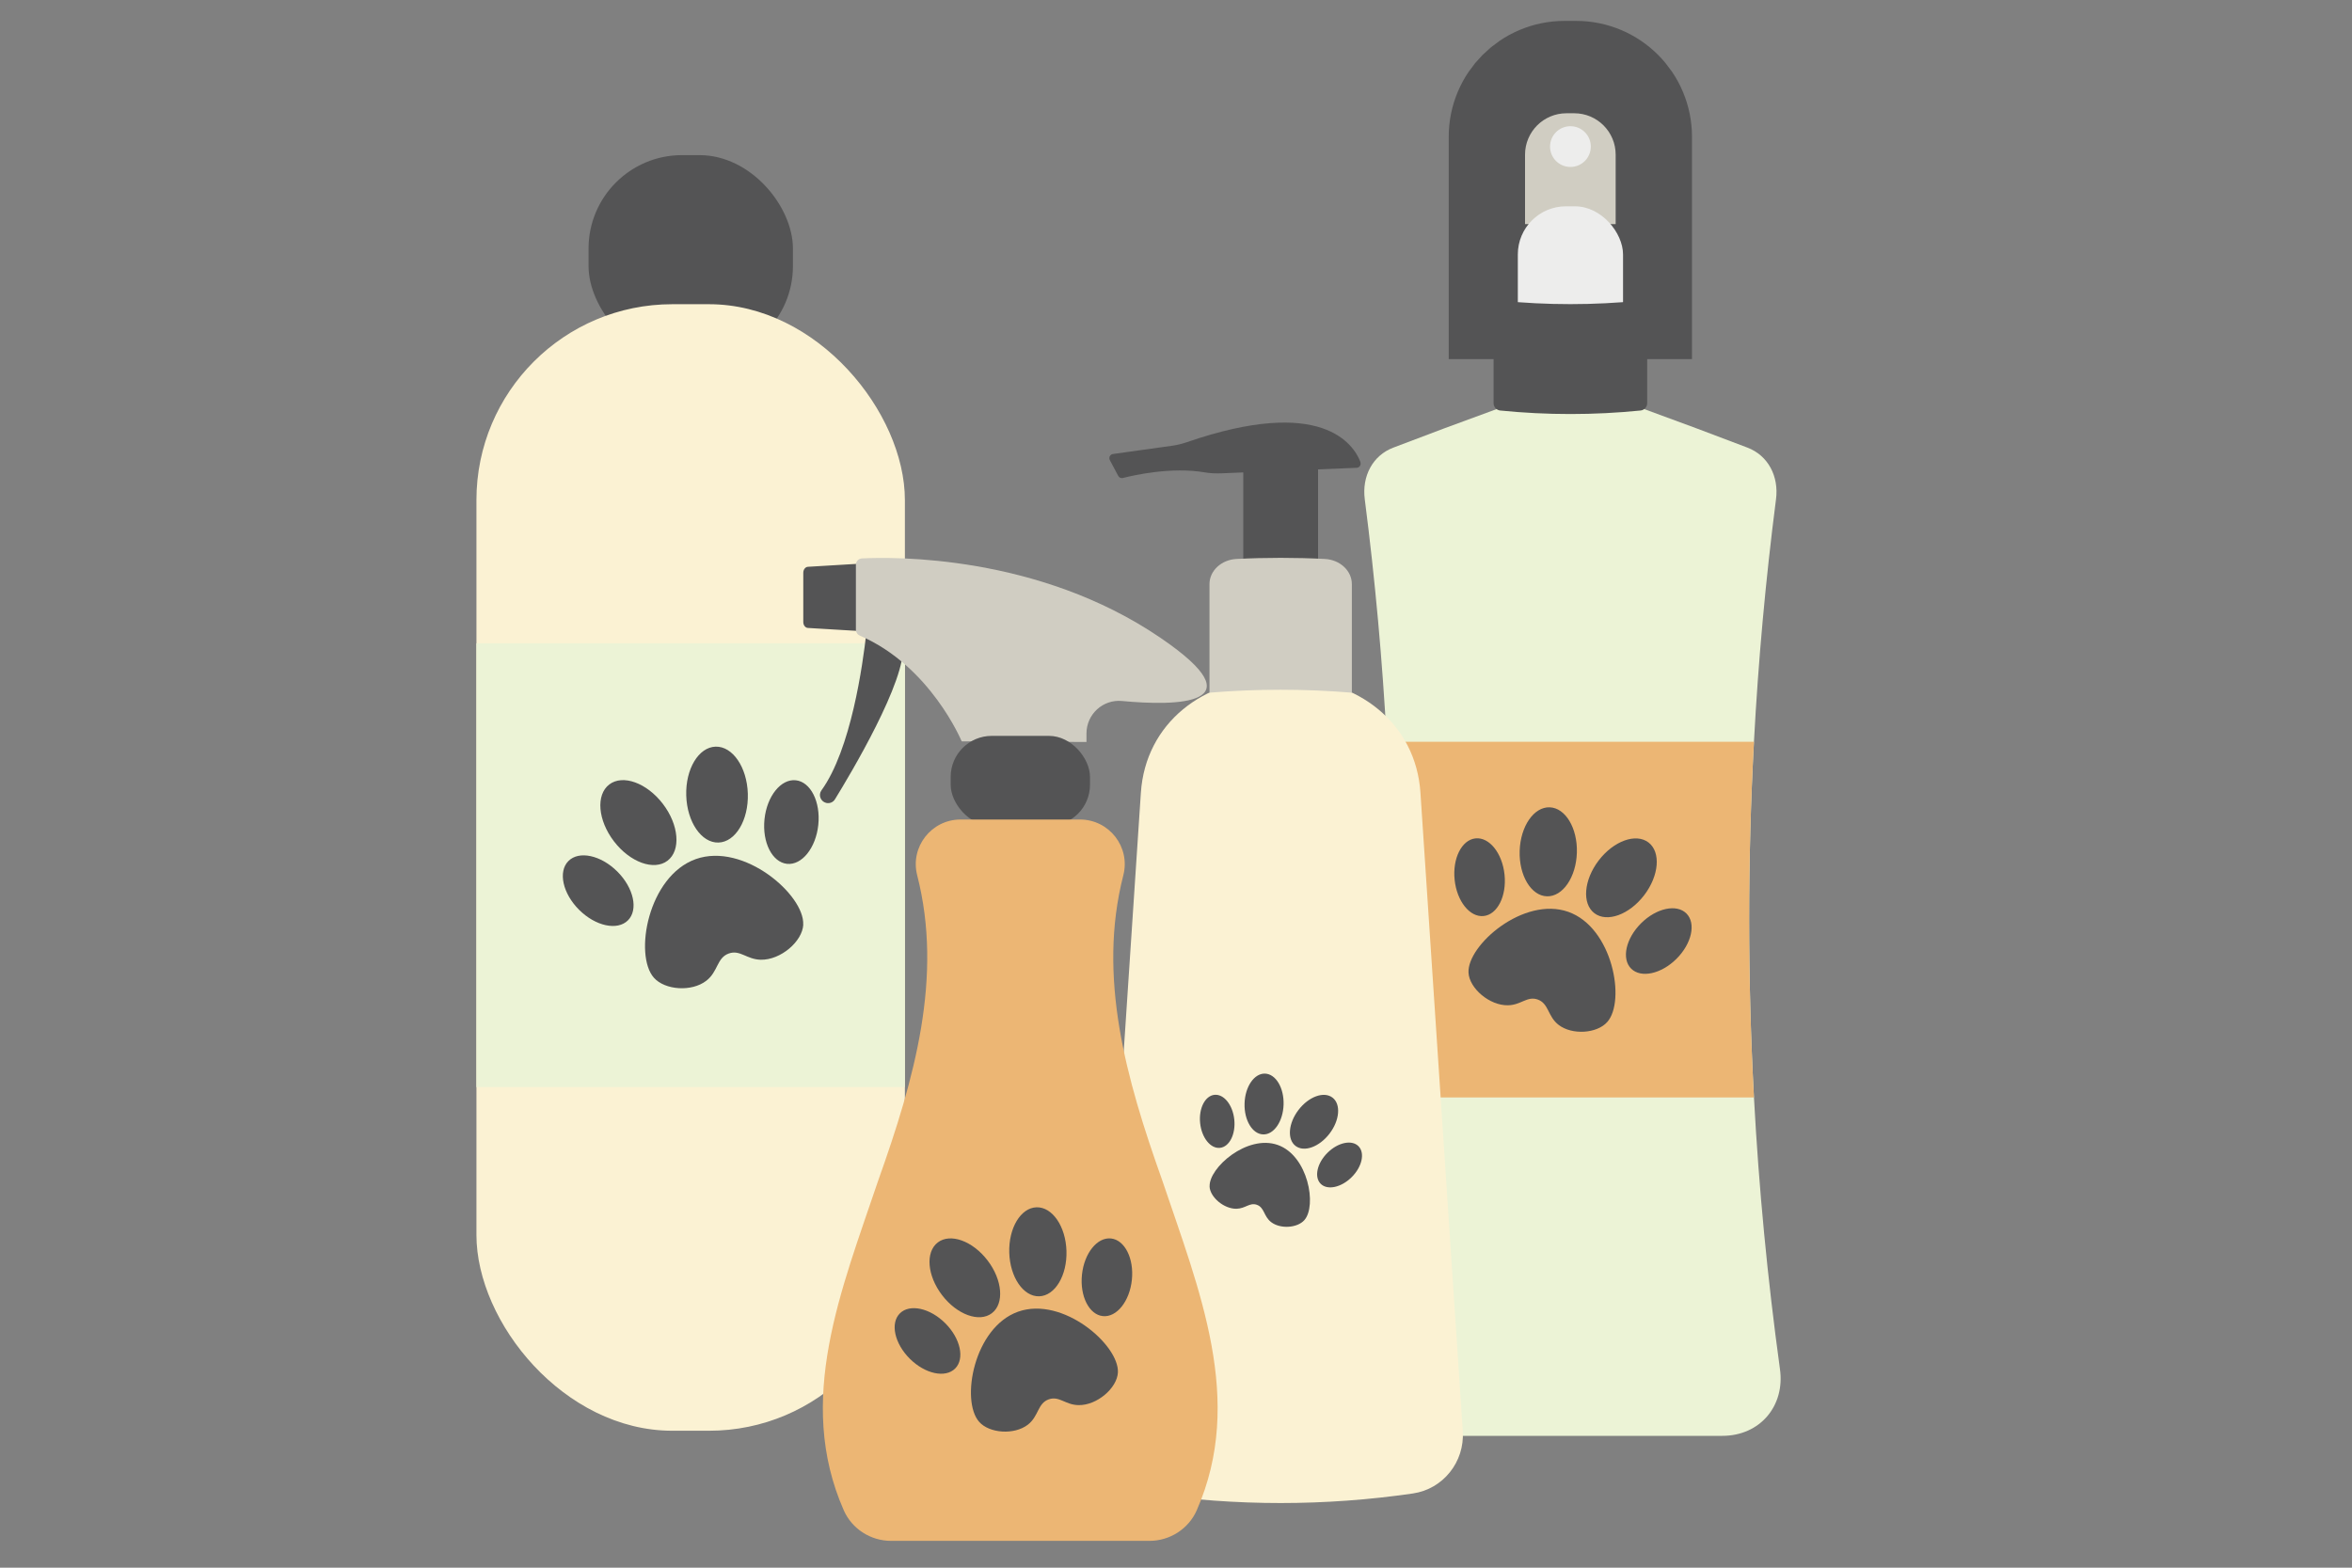 <?xml version="1.0" encoding="UTF-8"?>
<svg id="Layer_1" data-name="Layer 1" xmlns="http://www.w3.org/2000/svg" version="1.1" viewBox="0 0 300 200">
  <rect x="0" y="0" width="300" height="200" fill="#808080" stroke="none"/>
  <defs>
    <style>
      .cls-1 {
        fill: #545455;
      }

      .cls-1, .cls-2, .cls-3, .cls-4, .cls-5, .cls-6 {
        stroke-width: 0px;
      }

      .cls-2 {
        fill: #ededec;
      }

      .cls-3 {
        fill: #fbf2d3;
      }

      .cls-7 {
        fill: none;
        stroke: #545455;
        stroke-miterlimit: 10;
        stroke-width: 14.03px;
      }

      .cls-4 {
        fill: #ecb674;
      }

      .cls-5 {
        fill: #d0cdc2;
      }

      .cls-6 {
        fill: #ecf3d6;
      }
    </style>
  </defs>
  <g>
    <path class="cls-7" d="M199.58,9.68h1.45c4.29,0,7.77,3.48,7.77,7.77v21.35h-17v-21.35c0-4.29,3.48-7.77,7.77-7.77Z"/>
    <path class="cls-5" d="M199.81,14.45h.99c2.92,0,5.28,2.37,5.28,5.28v8.86h-11.56v-8.86c0-2.92,2.37-5.28,5.28-5.28Z"/>
    <circle class="cls-2" cx="200.31" cy="18.7" r="2.6"/>
    <path class="cls-6" d="M219.69,183.18c-12.92,0-25.84,0-38.76,0-4.79,0-8.03-3.83-7.34-8.56,1.58-11.5,2.68-23.05,3.3-34.62.82-15.11.82-30.26,0-45.38-.56-10.33-1.49-20.64-2.81-30.91-.39-2.97,1.02-5.61,3.63-6.6,4.28-1.64,8.67-3.28,13.19-4.92.68-.25,1.36-.49,2.05-.74h14.72c.69.25,1.37.49,2.05.74,4.51,1.64,8.9,3.28,13.18,4.92,2.61,1,4.02,3.64,3.63,6.6-1.32,10.27-2.26,20.59-2.81,30.91-.82,15.11-.82,30.26,0,45.38.62,11.57,1.73,23.12,3.31,34.62.69,4.73-2.54,8.56-7.34,8.56Z"/>
    <rect class="cls-2" x="193.6" y="26.32" width="13.42" height="23.89" rx="6.14" ry="6.14"/>
    <path class="cls-1" d="M209.27,52.37c-5.96.6-11.97.6-17.93,0-.46-.05-.83-.46-.83-.92v-12.35c0-.46.37-.79.83-.75,5.96.6,11.97.6,17.93,0,.46-.05.83.29.83.75v12.35c0,.46-.37.87-.83.92Z"/>
    <path class="cls-4" d="M223.72,140.01h-46.83c.82-15.11.82-30.26,0-45.38h46.83c-.82,15.11-.82,30.26,0,45.38Z"/>
    <g>
      <path class="cls-1" d="M187.31,124.09c-.18-3.5,7.03-9.78,12.73-7.76,5.66,2.01,7.35,11.36,4.97,14.05-1.3,1.48-4.48,1.7-6.21.37-1.41-1.09-1.23-2.73-2.68-3.24-1.33-.46-2.1.71-3.78.74-2.34.05-4.93-2.16-5.03-4.17Z"/>
      <g>
        <g>
          <ellipse class="cls-1" cx="211.58" cy="120.06" rx="4.98" ry="3.2" transform="translate(-23.05 184.32) rotate(-44.89)"/>
          <ellipse class="cls-1" cx="206.82" cy="112" rx="5.68" ry="3.65" transform="translate(-7.81 208.19) rotate(-52.58)"/>
        </g>
        <g>
          <ellipse class="cls-1" cx="188.71" cy="111.93" rx="3.2" ry="4.98" transform="translate(-10.59 20.18) rotate(-5.96)"/>
          <ellipse class="cls-1" cx="197.5" cy="108.68" rx="5.68" ry="3.65" transform="translate(82.89 302.8) rotate(-88.27)"/>
        </g>
      </g>
    </g>
  </g>
  <g>
    <rect class="cls-1" x="158.58" y="57.76" width="9.54" height="14.86" transform="translate(326.7 130.38) rotate(180)"/>
    <path class="cls-1" d="M173.53,58.95c-.84-2.2-4.84-8.52-22.2-2.52-.55.19-1.13.33-1.71.42l-7.66,1.07c-.37.05-.57.45-.4.78l1.07,2.01c.11.22.36.33.6.27,1.39-.36,6.18-1.44,10.42-.72.73.13,1.48.15,2.22.12l17.17-.7c.36-.01.61-.38.48-.72Z"/>
    <path class="cls-3" d="M146.47,190.53c11.19,1.63,22.56,1.63,33.75,0,3.86-.56,6.61-4.04,6.36-7.93-1.8-27.11-3.6-54.26-5.4-81.46-.58-8.89-8.02-14.61-17.07-14.58-.51,0-1.02,0-1.52,0-9.05-.03-16.48,5.69-17.07,14.58-1.81,27.2-3.61,54.35-5.4,81.46-.26,3.89,2.5,7.36,6.36,7.93Z"/>
    <path class="cls-5" d="M154.26,88.37c6.04-.5,12.13-.5,18.17,0,0-4.62,0-9.23,0-13.85,0-1.7-1.51-3.11-3.44-3.21-3.76-.19-7.53-.19-11.28,0-1.93.1-3.44,1.51-3.44,3.21v13.85Z"/>
    <g>
      <path class="cls-1" d="M154.29,151.37c-.12-2.39,4.8-6.68,8.69-5.3,3.87,1.37,5.02,7.75,3.39,9.59-.89,1.01-3.06,1.16-4.24.25-.96-.74-.84-1.87-1.83-2.21-.91-.31-1.43.48-2.58.51-1.6.03-3.37-1.47-3.44-2.84Z"/>
      <g>
        <g>
          <ellipse class="cls-1" cx="170.86" cy="148.63" rx="3.4" ry="2.19" transform="translate(-55.08 163.91) rotate(-44.89)"/>
          <ellipse class="cls-1" cx="167.61" cy="143.12" rx="3.88" ry="2.49" transform="translate(-47.91 189.26) rotate(-52.58)"/>
        </g>
        <g>
          <ellipse class="cls-1" cx="155.25" cy="143.07" rx="2.19" ry="3.4" transform="translate(-14.01 16.88) rotate(-5.96)"/>
          <ellipse class="cls-1" cx="161.25" cy="140.86" rx="3.88" ry="2.49" transform="translate(15.57 297.77) rotate(-88.27)"/>
        </g>
      </g>
    </g>
  </g>
  <g>
    <rect class="cls-1" x="75.06" y="19.79" width="26.07" height="26.07" rx="11.92" ry="11.92" transform="translate(176.2 65.65) rotate(-180)"/>
    <rect class="cls-3" x="60.78" y="38.81" width="54.65" height="143.72" rx="24.99" ry="24.99" transform="translate(176.2 221.34) rotate(180)"/>
    <rect class="cls-6" x="60.78" y="82.07" width="54.65" height="56.62" transform="translate(176.2 220.76) rotate(180)"/>
    <g>
      <path class="cls-1" d="M102.45,117.96c.19-3.77-7.57-10.53-13.7-8.36-6.1,2.17-7.91,12.23-5.35,15.13,1.4,1.59,4.82,1.84,6.69.39,1.52-1.17,1.33-2.94,2.88-3.48,1.43-.5,2.26.76,4.07.8,2.52.05,5.31-2.32,5.42-4.49Z"/>
      <g>
        <g>
          <ellipse class="cls-1" cx="76.3" cy="113.63" rx="3.45" ry="5.36" transform="translate(-58.05 87.49) rotate(-45.11)"/>
          <ellipse class="cls-1" cx="81.43" cy="104.94" rx="3.93" ry="6.12" transform="translate(-47.01 71.08) rotate(-37.42)"/>
        </g>
        <g>
          <ellipse class="cls-1" cx="100.93" cy="104.87" rx="5.36" ry="3.45" transform="translate(-13.84 194.37) rotate(-84.04)"/>
          <ellipse class="cls-1" cx="91.47" cy="101.37" rx="3.93" ry="6.12" transform="translate(-3.03 2.81) rotate(-1.73)"/>
        </g>
      </g>
    </g>
  </g>
  <g>
    <path class="cls-1" d="M110.51,80.67c-.46,4.14-1.97,14.97-5.74,20.17-.42.58-.1,1.41.6,1.59h0c.44.11.89-.07,1.13-.46,1.82-2.95,9.22-15.29,8.65-19.7-.04-.29-.22-.55-.47-.7l-2.59-1.65c-.64-.41-1.49,0-1.58.75Z"/>
    <path class="cls-1" d="M109.72,80.51l-6.68-.4c-.32-.02-.58-.35-.58-.75v-6.3c0-.39.26-.73.58-.75l6.68-.4c.4-.02.72.32.72.76v7.07c0,.44-.33.78-.72.76Z"/>
    <path class="cls-5" d="M122.66,94.57s-3.98-9.61-12.99-13.48c-.3-.13-.5-.42-.5-.75v-8.29c0-.43.34-.79.77-.81,3.97-.2,22.47-.5,38.05,10.11,12.79,8.71,1.95,8.72-4.88,8.08-2.44-.23-4.53,1.7-4.53,4.15v1.08l-15.92-.08Z"/>
    <rect class="cls-1" x="121.26" y="93.88" width="17.77" height="11.47" rx="5.24" ry="5.24"/>
    <path class="cls-4" d="M122.52,104.55c5.08,0,10.16,0,15.23,0,3.73,0,6.46,3.51,5.53,7.12-3.32,12.97.34,25.93,4.96,38.9,4.73,14.03,10.57,28.07,4.41,42.1-1.05,2.39-3.44,3.91-6.05,3.91-10.98,0-21.95,0-32.93,0-2.61,0-5-1.52-6.05-3.91-6.17-14.03-.32-28.07,4.41-42.1,4.62-12.97,8.28-25.93,4.96-38.9-.93-3.61,1.81-7.12,5.53-7.12Z"/>
    <g>
      <path class="cls-1" d="M142.59,175.1c.18-3.5-7.03-9.78-12.73-7.76-5.66,2.01-7.35,11.36-4.97,14.05,1.3,1.48,4.48,1.7,6.21.37,1.41-1.09,1.23-2.73,2.68-3.24,1.33-.46,2.1.71,3.78.74,2.34.05,4.93-2.16,5.03-4.17Z"/>
      <g>
        <g>
          <ellipse class="cls-1" cx="118.31" cy="171.07" rx="3.2" ry="4.98" transform="translate(-86.39 134.16) rotate(-45.11)"/>
          <ellipse class="cls-1" cx="123.07" cy="163.01" rx="3.65" ry="5.68" transform="translate(-73.73 108.34) rotate(-37.42)"/>
        </g>
        <g>
          <ellipse class="cls-1" cx="141.18" cy="162.94" rx="4.98" ry="3.2" transform="translate(-35.53 286.45) rotate(-84.04)"/>
          <ellipse class="cls-1" cx="132.39" cy="159.69" rx="3.65" ry="5.68" transform="translate(-4.77 4.08) rotate(-1.73)"/>
        </g>
      </g>
    </g>
  </g>
</svg>